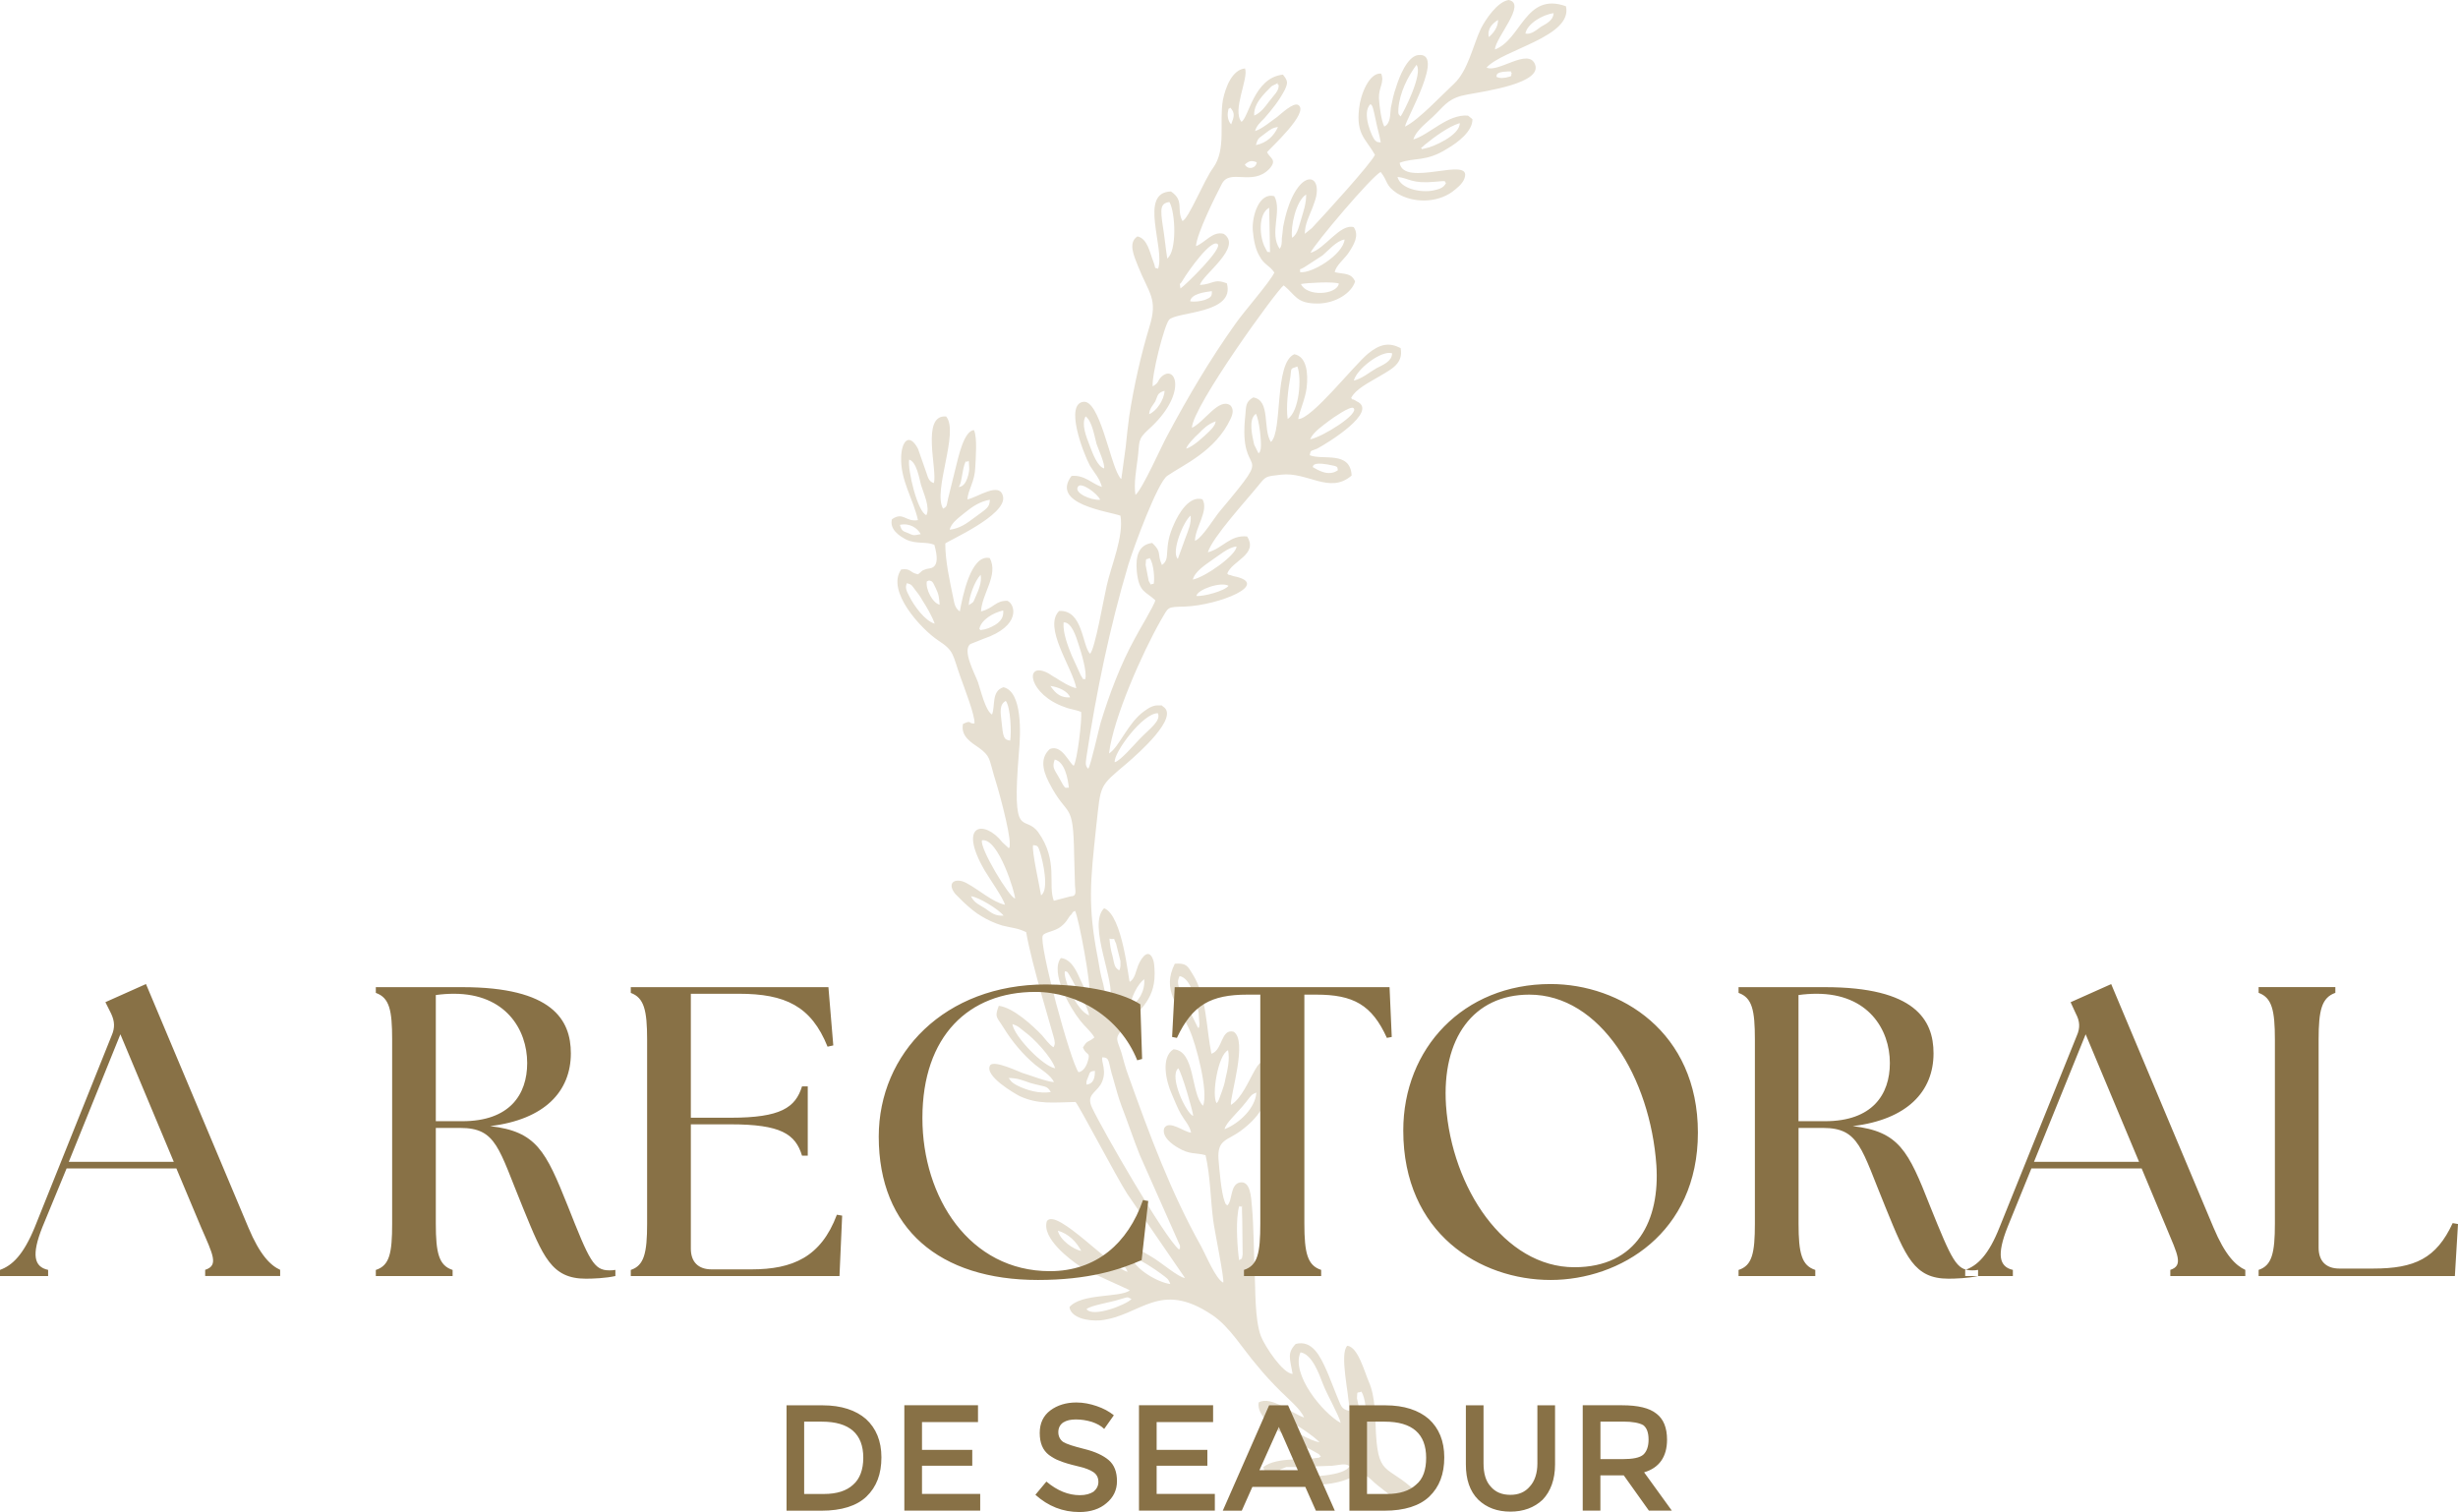 <?xml version="1.0" encoding="utf-8"?>
<!-- Generator: Adobe Illustrator 15.0.0, SVG Export Plug-In . SVG Version: 6.00 Build 0)  -->
<!DOCTYPE svg PUBLIC "-//W3C//DTD SVG 1.1//EN" "http://www.w3.org/Graphics/SVG/1.1/DTD/svg11.dtd">
<svg version="1.1" id="Layer_1" xmlns="http://www.w3.org/2000/svg" xmlns:xlink="http://www.w3.org/1999/xlink" x="0px" y="0px"
	 width="42.447px" height="26.114px" viewBox="0 0 42.447 26.114" enable-background="new 0 0 42.447 26.114" xml:space="preserve">
<g>
	<path fill-rule="evenodd" clip-rule="evenodd" fill="#E6DFD1" d="M22.099,25.383l0.114-0.046c0.023,0,0.122,0,0.16,0l0.632-0.022
		c0.107-0.008,0.236-0.054,0.298,0.008c-0.076,0.167-0.709,0.197-0.938,0.167C22.237,25.474,22.16,25.474,22.099,25.383
		L22.099,25.383z M23.54,24.651l-0.107-0.503c0.008-0.145,0-0.076,0.076-0.114c0.069,0.099,0.092,0.365,0.076,0.487L23.54,24.651z
		 M22.107,24.491c0.168,0.016,0.625,0.343,0.678,0.419c-0.167-0.03-0.479-0.213-0.602-0.319
		C22.137,24.545,22.115,24.507,22.107,24.491L22.107,24.491z M22.458,23.356c0.198,0.03,0.319,0.365,0.389,0.549
		c0.076,0.197,0.274,0.533,0.305,0.67C22.846,24.407,22.29,23.737,22.458,23.356L22.458,23.356z M18.763,22.609
		c0.084-0.068,0.412-0.114,0.571-0.167c0.183-0.054,0.122-0.038,0.206-0.008C19.456,22.533,18.869,22.762,18.763,22.609
		L18.763,22.609z M19.532,21.703c0.16,0.046,0.411,0.214,0.541,0.313c0.068,0.053,0.106,0.068,0.137,0.16
		C20.004,22.152,19.601,21.924,19.532,21.703L19.532,21.703z M21.398,21.764c-0.03-0.205-0.053-0.594-0.022-0.807
		c0-0.008,0.007-0.046,0.007-0.054c0.015-0.084,0.008-0.038,0.023-0.076c0.068,0.068,0.03-0.152,0.046,0.221l0.007,0.617
		C21.437,21.764,21.467,21.719,21.398,21.764L21.398,21.764z M18.268,21.254c0.183,0.054,0.32,0.19,0.404,0.351
		C18.542,21.581,18.306,21.421,18.268,21.254L18.268,21.254z M21.147,19.502c0.023-0.114,0.213-0.267,0.374-0.473
		c0.099-0.13,0.091-0.122,0.175-0.16C21.681,19.129,21.414,19.396,21.147,19.502L21.147,19.502z M20.347,18.45
		c0.061,0.076,0.251,0.731,0.259,0.823C20.492,19.242,20.18,18.595,20.347,18.45L20.347,18.45z M21.01,19.053
		c-0.091-0.13,0.023-0.839,0.198-0.915c0.031,0.16-0.007,0.328-0.045,0.488c-0.016,0.091-0.031,0.137-0.061,0.221l-0.053,0.145
		C21.025,19.037,21.033,19.029,21.01,19.053L21.01,19.053z M18.763,18.732c-0.007-0.054,0-0.062,0.031-0.138
		c0.03-0.076,0.022-0.091,0.114-0.099C18.908,18.603,18.892,18.717,18.763,18.732L18.763,18.732z M17.415,18.618
		c0.16,0,0.236,0.038,0.373,0.084c0.259,0.076,0.29,0.038,0.358,0.159c-0.198,0.031-0.411-0.03-0.579-0.113
		C17.437,18.679,17.453,18.648,17.415,18.618L17.415,18.618z M19.037,18.26c0.137,0.008,0.091,0.062,0.19,0.381
		c0.045,0.16,0.084,0.305,0.137,0.45c0.106,0.273,0.213,0.594,0.32,0.86l0.693,1.562c0,0.076,0.007,0.022-0.016,0.068
		c-0.251-0.205-1.325-2.072-1.5-2.445c-0.106-0.221,0.046-0.251,0.145-0.403C19.136,18.512,19.006,18.328,19.037,18.26L19.037,18.26
		z M17.483,17.688c0.106,0.03,0.137,0.076,0.229,0.145c0.129,0.092,0.442,0.412,0.51,0.617
		C18.016,18.42,17.514,17.902,17.483,17.688L17.483,17.688z M20.37,16.858c0.198,0.03,0.29,0.449,0.328,0.624l0.015,0.206
		c-0.008,0.062,0,0.038-0.015,0.068c-0.008,0-0.015-0.022-0.015-0.015l-0.297-0.602C20.332,16.98,20.332,16.942,20.37,16.858
		L20.37,16.858z M19.524,17.376c0-0.145,0.129-0.389,0.236-0.465C19.776,17.125,19.654,17.308,19.524,17.376L19.524,17.376z
		 M18.39,16.774c0.053,0.016,0.03-0.015,0.122,0.145c0.038,0.068,0.069,0.13,0.099,0.19c0.076,0.138,0.167,0.282,0.198,0.427
		C18.587,17.46,18.352,16.881,18.39,16.774L18.39,16.774z M19.159,16.211c0.129,0.03,0.045-0.054,0.114,0.084l0.076,0.305
		c0,0.015,0,0.068,0,0.083c-0.007,0.054-0.007,0.046-0.022,0.077c-0.076-0.054-0.076-0.069-0.114-0.244
		C19.182,16.409,19.167,16.31,19.159,16.211L19.159,16.211z M18.564,15.73c0.061,0.1,0.29,1.326,0.244,1.425
		c-0.152-0.084-0.198-0.579-0.488-0.609c-0.19,0.244,0.152,0.854,0.335,1.082c0.083,0.106,0.183,0.183,0.244,0.289
		c-0.106,0.092-0.122,0.038-0.198,0.176c0.061,0.145,0.137,0.068,0.084,0.235c-0.023,0.084-0.076,0.176-0.16,0.19
		c-0.137-0.175-0.693-2.224-0.617-2.361c0.031-0.061,0.213-0.068,0.32-0.16c0.045-0.038,0.076-0.068,0.114-0.129
		c0.007-0.016,0.046-0.068,0.053-0.068C18.542,15.746,18.496,15.769,18.564,15.73L18.564,15.73z M16.767,15.479
		c0.122,0.008,0.487,0.229,0.563,0.335c-0.145,0.008-0.206-0.046-0.313-0.122C16.927,15.632,16.828,15.602,16.767,15.479
		L16.767,15.479z M17.841,14.596c0.084,0.008,0.084,0.016,0.122,0.13c0.045,0.145,0.16,0.64,0.015,0.738
		C17.955,15.312,17.811,14.68,17.841,14.596L17.841,14.596z M16.958,14.512c0.289-0.046,0.579,0.938,0.571,1.006
		C17.43,15.502,16.912,14.642,16.958,14.512L16.958,14.512z M18.214,13.118c0.175,0.038,0.229,0.335,0.244,0.487
		c-0.076-0.015-0.038,0.069-0.183-0.198C18.199,13.278,18.168,13.248,18.214,13.118L18.214,13.118z M19.25,13.164
		c-0.023-0.16,0.487-0.853,0.746-0.846c0.054,0.137-0.137,0.259-0.32,0.45C19.601,12.844,19.342,13.148,19.25,13.164L19.25,13.164z
		 M17.445,12.791c-0.114-0.016-0.122-0.054-0.152-0.351c-0.015-0.137-0.038-0.274,0.076-0.335
		C17.453,12.219,17.468,12.653,17.445,12.791L17.445,12.791z M18.138,11.846c0.152,0.023,0.297,0.091,0.343,0.198
		C18.26,12.059,18.184,11.899,18.138,11.846L18.138,11.846z M18.367,10.749c0.137-0.007,0.213,0.236,0.259,0.381
		c0.046,0.137,0.152,0.487,0.114,0.602c-0.083-0.023-0.007,0.03-0.076-0.068l-0.16-0.351C18.443,11.16,18.352,10.932,18.367,10.749
		L18.367,10.749z M20.66,10.292c0.023-0.114,0.427-0.251,0.556-0.175C21.147,10.208,20.774,10.307,20.66,10.292L20.66,10.292z
		 M16.912,10.863c0.03-0.16,0.244-0.282,0.412-0.32c0.015,0.152-0.084,0.236-0.251,0.305c-0.023,0.008-0.046,0.016-0.076,0.023
		C16.866,10.894,16.958,10.878,16.912,10.863L16.912,10.863z M19.852,9.637c0.076,0.091,0.091,0.396,0.069,0.449
		c-0.069-0.008-0.023,0.053-0.084-0.053l-0.053-0.274C19.791,9.606,19.791,9.682,19.852,9.637L19.852,9.637z M20.599,10.01
		c0.031-0.137,0.221-0.259,0.328-0.335c0.106-0.069,0.29-0.229,0.426-0.236C21.353,9.583,20.819,9.964,20.599,10.01L20.599,10.01z
		 M16.005,10.041l0.039-0.016c0.045,0.016,0.053-0.007,0.114,0.13c0.054,0.106,0.061,0.175,0.069,0.289
		C16.104,10.414,15.982,10.177,16.005,10.041L16.005,10.041z M16.729,10.452c0.008-0.152,0.099-0.411,0.206-0.526
		c0.023,0.137-0.038,0.267-0.091,0.389C16.797,10.421,16.828,10.383,16.729,10.452L16.729,10.452z M15.662,10.071
		c0.092,0.03,0.076,0.03,0.152,0.129c0.038,0.046,0.077,0.099,0.114,0.167c0.069,0.107,0.168,0.274,0.213,0.404
		c-0.167-0.045-0.358-0.312-0.434-0.464C15.655,10.208,15.624,10.147,15.662,10.071L15.662,10.071z M20.34,9.652
		c-0.122-0.114,0.099-0.655,0.221-0.747c0.015,0.137-0.046,0.267-0.091,0.389C20.423,9.416,20.385,9.538,20.34,9.652L20.34,9.652z
		 M22.67,8.067c0.008-0.008-0.022-0.092,0.252-0.046c0.221,0.038,0.16,0.046,0.183,0.099C22.937,8.243,22.739,8.105,22.67,8.067
		L22.67,8.067z M15.541,9.065c0.16-0.038,0.305,0.053,0.358,0.16c-0.122,0.023-0.114,0.03-0.229-0.023
		C15.594,9.172,15.571,9.172,15.541,9.065L15.541,9.065z M18.999,8.631c-0.16,0.015-0.465-0.122-0.381-0.229
		C18.671,8.319,18.953,8.524,18.999,8.631L18.999,8.631z M16.401,9.149c0.022-0.122,0.175-0.221,0.274-0.305
		c0.114-0.091,0.244-0.183,0.419-0.213c-0.007,0.137-0.045,0.145-0.282,0.32C16.691,9.042,16.576,9.126,16.401,9.149L16.401,9.149z
		 M21.734,7.831l-0.076-0.152c-0.031-0.145-0.107-0.434,0.03-0.533c0.061,0.114,0.099,0.495,0.084,0.602
		C21.749,7.839,21.764,7.785,21.734,7.831L21.734,7.831z M15.7,7.938c0.13,0.038,0.175,0.327,0.206,0.441
		c0.045,0.145,0.16,0.389,0.091,0.518C15.845,8.844,15.67,8.113,15.7,7.938L15.7,7.938z M22.625,7.587
		c0.053-0.129,0.221-0.236,0.327-0.32c0.061-0.046,0.365-0.259,0.419-0.221C23.494,7.138,22.838,7.549,22.625,7.587L22.625,7.587z
		 M16.554,8.41c0.061-0.061,0.053-0.29,0.122-0.442c0.053,0.038,0.053-0.099,0.061,0.114C16.744,8.113,16.706,8.41,16.554,8.41
		L16.554,8.41z M20.484,7.748c0.015-0.061,0.145-0.198,0.206-0.251c0.092-0.092,0.16-0.168,0.305-0.221
		c-0.023,0.076-0.007,0.038-0.045,0.099c-0.008,0.015-0.046,0.053-0.061,0.069C20.804,7.526,20.606,7.717,20.484,7.748L20.484,7.748
		z M19.067,8.09c-0.114-0.031-0.198-0.259-0.244-0.381c-0.068-0.175-0.152-0.381-0.076-0.518c0.114,0.083,0.152,0.343,0.19,0.479
		C18.976,7.778,19.083,8.014,19.067,8.09L19.067,8.09z M22.237,7.237c-0.031-0.206,0.008-0.525,0.046-0.724
		c0.022-0.167-0.008-0.137,0.121-0.183C22.48,6.521,22.442,7.1,22.237,7.237L22.237,7.237z M19.844,7.153
		c0.008-0.099,0.061-0.145,0.107-0.221c0.045-0.099,0.03-0.145,0.16-0.183C20.104,6.909,19.966,7.107,19.844,7.153L19.844,7.153z
		 M23.379,6.574c0.046-0.198,0.479-0.533,0.662-0.472c-0.007,0.145-0.159,0.198-0.273,0.259C23.623,6.445,23.54,6.528,23.379,6.574
		L23.379,6.574z M23.121,4.898c-0.038,0.198-0.557,0.229-0.655,0.007C22.587,4.883,23.037,4.86,23.121,4.898L23.121,4.898z
		 M20.553,5.203c0.016-0.13,0.259-0.16,0.374-0.175c0.008,0.099-0.03,0.114-0.122,0.152C20.728,5.203,20.629,5.218,20.553,5.203
		L20.553,5.203z M22.45,4.7c0.016-0.091-0.054-0.008,0.084-0.091l0.305-0.198c0.084-0.068,0.244-0.259,0.381-0.274
		C23.189,4.403,22.648,4.73,22.45,4.7L22.45,4.7z M20.385,4.982c-0.015-0.129-0.023-0.03,0.046-0.152
		c0.091-0.152,0.48-0.701,0.594-0.617C21.132,4.281,20.461,4.937,20.385,4.982L20.385,4.982z M21.932,4.357
		c-0.083-0.03-0.008,0.053-0.083-0.076c-0.099-0.175-0.129-0.587,0.068-0.693L21.932,4.357z M22.313,4.106
		c-0.03-0.19,0.068-0.64,0.243-0.747c0,0.167-0.045,0.282-0.084,0.419C22.434,3.893,22.412,4.045,22.313,4.106L22.313,4.106z
		 M20.157,4.464c-0.03-0.19-0.045-0.373-0.076-0.556c-0.045-0.305-0.045-0.396,0.114-0.419C20.302,3.679,20.324,4.342,20.157,4.464
		L20.157,4.464z M24.781,3.139c0.229-0.023,0.152-0.008,0.19,0.022c-0.038,0.069-0.076,0.099-0.229,0.13
		c-0.198,0.038-0.556-0.023-0.609-0.236C24.339,3.078,24.377,3.177,24.781,3.139L24.781,3.139z M21.703,2.803
		c-0.015,0.107-0.152,0.137-0.206,0.038C21.566,2.78,21.612,2.765,21.703,2.803L21.703,2.803z M24.606,2.499
		c0.159-0.129,0.403-0.312,0.602-0.373c0.008,0.213-0.48,0.419-0.587,0.434c-0.129,0.03-0.03,0.015-0.083,0L24.606,2.499z
		 M23.844,2.46c-0.092-0.015-0.038,0.008-0.1-0.038c-0.038-0.03-0.243-0.472-0.076-0.625c0.023,0.03,0.03,0.007,0.062,0.152
		c0.015,0.053,0.022,0.114,0.038,0.175C23.791,2.24,23.821,2.323,23.844,2.46L23.844,2.46z M21.688,2.506
		c0.038-0.137,0.053-0.114,0.175-0.213c0.068-0.053,0.122-0.091,0.206-0.099C22,2.346,21.878,2.468,21.688,2.506L21.688,2.506z
		 M26,1.341c-0.099,0.015-0.122,0-0.16-0.015c0.016-0.016-0.038-0.084,0.198-0.092c0.122,0,0.016,0,0.068,0.023
		C26.083,1.318,26.137,1.31,26,1.341L26,1.341z M21.261,2.148c-0.061-0.061-0.068-0.167-0.053-0.228
		c0.015-0.077-0.007-0.016,0.038-0.061C21.33,1.95,21.314,2.011,21.261,2.148L21.261,2.148z M24.187,2.011
		c-0.031-0.038-0.046-0.023-0.038-0.137c0.022-0.274,0.16-0.548,0.312-0.754C24.583,1.272,24.225,1.965,24.187,2.011L24.187,2.011z
		 M21.658,1.996c-0.008-0.145,0.076-0.259,0.145-0.343c0.046-0.053,0.068-0.076,0.122-0.129c0.023-0.023,0.031-0.038,0.069-0.053
		c0.16-0.076,0.023-0.023,0.084-0.008c0.022,0.099-0.084,0.183-0.168,0.297C21.848,1.843,21.772,1.95,21.658,1.996L21.658,1.996z
		 M26.342,0.579c0.03-0.168,0.297-0.328,0.488-0.351c-0.008,0.122-0.115,0.175-0.222,0.236C26.526,0.525,26.434,0.602,26.342,0.579
		L26.342,0.579z M25.71,0.64c-0.03-0.152,0.068-0.236,0.16-0.297C25.871,0.465,25.794,0.571,25.71,0.64L25.71,0.64z M24.141,25.954
		l0.435-0.068c-0.587-0.633-0.77-0.313-0.815-1.136c-0.016-0.289-0.008-0.624-0.122-0.883c-0.084-0.198-0.19-0.603-0.373-0.625
		c-0.138,0.145,0.03,0.822,0.038,1.127c-0.152-0.038-0.138-0.076-0.236-0.305c-0.054-0.129-0.099-0.259-0.16-0.396
		c-0.106-0.236-0.244-0.533-0.533-0.457c-0.152,0.16-0.099,0.251-0.053,0.518c-0.168-0.008-0.473-0.465-0.549-0.655
		c-0.107-0.297-0.091-0.8-0.107-1.119c-0.015-0.351-0.015-0.77-0.046-1.112c-0.015-0.184-0.03-0.457-0.213-0.42
		c-0.167,0.039-0.122,0.32-0.213,0.396c-0.03-0.03-0.023-0.008-0.046-0.068c-0.061-0.16-0.091-0.563-0.106-0.731
		c-0.023-0.343,0.152-0.319,0.381-0.487c0.175-0.13,0.328-0.282,0.404-0.465c0.129-0.313,0.076-1.006-0.152-0.594
		c-0.107,0.183-0.236,0.502-0.419,0.609c-0.015-0.16,0.297-1.12,0.045-1.265c-0.221-0.054-0.183,0.319-0.381,0.381
		c-0.091-0.435-0.076-0.983-0.327-1.379c-0.084-0.138-0.107-0.19-0.305-0.176c-0.229,0.458,0.054,0.701,0.251,1.136
		c0.114,0.243,0.335,1.081,0.236,1.317c-0.213-0.205-0.129-0.952-0.51-0.975c-0.221,0.137-0.13,0.548-0.031,0.77
		c0.053,0.121,0.099,0.243,0.16,0.35c0.061,0.107,0.152,0.198,0.175,0.32c-0.122-0.008-0.381-0.229-0.465-0.076
		c-0.046,0.152,0.152,0.289,0.251,0.343c0.19,0.114,0.297,0.076,0.464,0.122c0.084,0.373,0.084,0.746,0.13,1.112
		c0.022,0.183,0.198,1.028,0.175,1.089c-0.129-0.061-0.305-0.487-0.38-0.624c-0.526-0.938-0.892-1.928-1.257-2.948
		c-0.053-0.138-0.083-0.267-0.122-0.403c-0.069-0.214-0.122-0.236,0.007-0.389c0.335-0.374,0.602-0.541,0.564-1.067
		c0-0.03-0.008-0.099-0.015-0.121c-0.069-0.236-0.198-0.092-0.267,0.076c-0.038,0.091-0.053,0.229-0.145,0.281
		c-0.023-0.038-0.122-1.15-0.442-1.271c-0.297,0.289,0.213,1.287,0.099,1.6c-0.084-0.031-0.099-0.252-0.122-0.32
		c-0.038-0.129-0.061-0.267-0.083-0.403c-0.183-0.93-0.13-1.349-0.031-2.286c0.084-0.746,0.038-0.678,0.541-1.104
		c0.175-0.152,0.899-0.785,0.617-0.968c-0.046-0.03,0-0.022-0.069-0.022c-0.099-0.008-0.175,0.038-0.259,0.099
		c-0.282,0.198-0.434,0.625-0.609,0.731c0.076-0.617,0.579-1.745,0.891-2.293c0.145-0.244,0.099-0.236,0.419-0.244
		c0.594-0.023,1.509-0.396,0.838-0.526l-0.045-0.015c-0.053-0.015-0.031,0-0.061-0.03c0.083-0.221,0.541-0.328,0.343-0.64
		c-0.297-0.03-0.419,0.206-0.678,0.274c0.084-0.267,0.655-0.884,0.876-1.158c0.129-0.16,0.122-0.152,0.388-0.183
		c0.465-0.053,0.838,0.343,1.219,0.015c-0.023-0.434-0.495-0.259-0.724-0.351c0.022-0.099,0.008-0.061,0.129-0.114
		c0.176-0.092,1.066-0.64,0.686-0.815c-0.007-0.007-0.03-0.015-0.038-0.023c-0.091-0.045,0,0.038-0.061-0.038
		c0.084-0.16,0.313-0.267,0.503-0.381s0.403-0.213,0.351-0.479c-0.19-0.099-0.351-0.077-0.557,0.091
		c-0.259,0.213-0.975,1.135-1.211,1.135c0.015-0.122,0.122-0.343,0.145-0.541c0.03-0.251,0-0.541-0.213-0.579
		C22,6.27,22.153,7.458,21.947,7.633c-0.145-0.221,0-0.724-0.305-0.769c-0.137,0.076-0.122,0.16-0.137,0.312
		c-0.129,1.188,0.571,0.45-0.427,1.638c-0.091,0.099-0.32,0.487-0.442,0.525c0-0.221,0.244-0.525,0.129-0.716
		c-0.236-0.069-0.419,0.267-0.487,0.419c-0.206,0.442-0.046,0.602-0.213,0.716c-0.091-0.206,0.008-0.213-0.167-0.381
		c-0.236,0.03-0.29,0.229-0.267,0.488c0.038,0.373,0.152,0.343,0.32,0.502c-0.015,0.084-0.29,0.533-0.351,0.655
		c-0.244,0.442-0.441,0.96-0.594,1.463c-0.038,0.137-0.167,0.724-0.213,0.792c-0.054-0.053-0.046-0.091-0.031-0.206
		c0.167-1.104,0.404-2.248,0.724-3.321c0.107-0.343,0.503-1.41,0.67-1.531c0.274-0.19,0.838-0.427,1.097-0.99
		C21.292,7.146,21.307,7.062,21.246,7c-0.198-0.137-0.449,0.29-0.663,0.389c0.008-0.366,1.47-2.384,1.584-2.46
		c0.206,0.16,0.213,0.32,0.602,0.313c0.305-0.008,0.571-0.183,0.632-0.381c-0.068-0.152-0.183-0.122-0.351-0.16
		c0.016-0.114,0.176-0.236,0.244-0.343c0.084-0.129,0.183-0.29,0.084-0.434c-0.236-0.069-0.503,0.381-0.747,0.442
		c0.054-0.137,1.066-1.333,1.212-1.395c0.129,0.16,0.075,0.229,0.281,0.366c0.282,0.175,0.686,0.168,0.952-0.022
		c0.069-0.054,0.183-0.137,0.214-0.236c0.145-0.404-1.052,0.175-1.12-0.267c0.259-0.099,0.449-0.008,0.822-0.244
		c0.184-0.106,0.442-0.305,0.435-0.51l-0.076-0.061c-0.351-0.03-0.663,0.328-0.944,0.412c0.053-0.175,0.267-0.313,0.396-0.45
		c0.159-0.16,0.235-0.274,0.54-0.327c0.336-0.061,1.288-0.198,1.166-0.518c-0.114-0.297-0.64,0.152-0.838,0.053
		c0.282-0.313,1.493-0.533,1.371-1.059c-0.701-0.251-0.77,0.579-1.227,0.747C25.825,0.647,26.373,0.061,26.053,0
		c-0.198,0.03-0.403,0.343-0.48,0.495c-0.137,0.29-0.221,0.724-0.464,0.952c-0.214,0.198-0.617,0.632-0.846,0.739
		c0.015-0.13,0.708-1.303,0.221-1.234c-0.183,0.03-0.32,0.374-0.373,0.548c-0.046,0.13-0.062,0.213-0.092,0.358
		c-0.016,0.114,0,0.274-0.114,0.328c-0.054-0.107-0.084-0.358-0.092-0.488c-0.007-0.19,0.1-0.274,0.038-0.427
		C23.646,1.25,23.494,1.63,23.47,1.874c-0.053,0.449,0.114,0.518,0.274,0.8c-0.068,0.152-0.86,1.021-1.089,1.265l-0.122,0.099
		c0-0.168,0.076-0.305,0.129-0.442c0.023-0.069,0.054-0.137,0.069-0.213c0.084-0.45-0.389-0.434-0.572,0.533
		c-0.007,0.068-0.015,0.145-0.023,0.198c0,0.068,0,0.137-0.038,0.183c-0.183-0.267,0.046-0.655-0.091-0.907
		c-0.259-0.076-0.389,0.335-0.373,0.587c0.015,0.167,0.046,0.328,0.114,0.442c0.083,0.16,0.175,0.16,0.259,0.289
		c-0.091,0.183-0.525,0.67-0.678,0.892c-0.434,0.609-0.815,1.257-1.173,1.927c-0.083,0.145-0.426,0.922-0.548,1.021
		c-0.031-0.198,0.015-0.442,0.038-0.625c0.038-0.297-0.008-0.327,0.183-0.502c0.686-0.61,0.48-1.143,0.229-0.915
		c-0.083,0.084-0.03,0.092-0.152,0.168c-0.022-0.183,0.198-1.051,0.282-1.15c0.122-0.145,1.15-0.099,0.998-0.632
		c-0.229-0.084-0.229,0.015-0.464,0.03c0.038-0.175,0.747-0.655,0.411-0.883c-0.19-0.054-0.32,0.152-0.48,0.213
		c0.015-0.221,0.335-0.861,0.442-1.066c0.137-0.289,0.525,0.038,0.823-0.267c0.145-0.16,0.015-0.183-0.038-0.29
		c0.045-0.061,0.739-0.686,0.541-0.815c-0.084-0.053-0.297,0.152-0.366,0.206c-0.099,0.069-0.259,0.206-0.381,0.244
		c0.023-0.091,0.091-0.152,0.16-0.221c0.138-0.16,0.251-0.297,0.351-0.487c0.062-0.13,0.054-0.16-0.03-0.267
		c-0.503,0.054-0.587,0.739-0.716,0.815c-0.167-0.198,0.129-0.754,0.061-0.922c-0.221,0.023-0.335,0.32-0.381,0.541
		c-0.068,0.388,0.061,0.853-0.167,1.173c-0.16,0.213-0.427,0.891-0.533,0.921c-0.107-0.206,0.038-0.35-0.198-0.51
		c-0.564,0.015-0.099,0.975-0.221,1.333c-0.083-0.023-0.03,0.015-0.083-0.122c-0.061-0.152-0.099-0.396-0.274-0.435
		c-0.167,0.107-0.061,0.335,0.008,0.511c0.19,0.479,0.35,0.563,0.198,1.051C19.7,6.14,19.585,6.65,19.501,7.184
		c-0.022,0.175-0.045,0.351-0.061,0.533l-0.076,0.556c-0.038-0.038,0.007,0.023-0.046-0.061c-0.152-0.251-0.335-1.31-0.609-1.272
		c-0.32,0.038-0.015,0.861,0.114,1.104c0.068,0.114,0.167,0.213,0.206,0.366c-0.16-0.046-0.297-0.213-0.525-0.19
		c-0.366,0.487,0.625,0.609,0.845,0.686c0.061,0.358-0.16,0.861-0.236,1.204c-0.046,0.19-0.206,1.12-0.29,1.181
		c-0.137-0.145-0.122-0.762-0.533-0.739c-0.282,0.282,0.229,0.975,0.297,1.333c-0.099-0.015-0.282-0.129-0.35-0.175
		c-0.061-0.03-0.114-0.076-0.168-0.099c-0.388-0.175-0.297,0.389,0.32,0.602c0.091,0.038,0.198,0.045,0.282,0.084
		c0.015,0.137-0.068,0.838-0.129,0.929c-0.084-0.053-0.206-0.373-0.412-0.29c-0.152,0.137-0.145,0.328-0.015,0.579
		c0.328,0.64,0.419,0.282,0.434,1.25l0.015,0.533c0.008,0.106,0.031,0.183-0.076,0.183l-0.29,0.076
		c-0.107-0.282,0.083-0.686-0.267-1.181c-0.244-0.335-0.465,0.19-0.335-1.387c0.031-0.32,0.061-1.043-0.267-1.12
		c-0.213,0.068-0.137,0.32-0.198,0.472c-0.114-0.068-0.19-0.404-0.244-0.563c-0.061-0.16-0.274-0.549-0.129-0.655l0.229-0.091
		c0.647-0.221,0.548-0.594,0.411-0.655c-0.206-0.008-0.236,0.129-0.457,0.183c0.016-0.312,0.305-0.625,0.152-0.921
		c-0.327-0.077-0.472,0.67-0.518,0.921c-0.076-0.053-0.091-0.114-0.114-0.236c-0.061-0.297-0.137-0.632-0.137-0.937
		c0.045-0.046,1.059-0.488,0.998-0.808c-0.054-0.274-0.442,0.015-0.617,0.046c0.015-0.175,0.129-0.305,0.137-0.556
		c0.007-0.152,0.038-0.518-0.023-0.64c-0.175,0.008-0.274,0.488-0.313,0.64l-0.137,0.556c-0.022,0.099-0.007,0.122-0.083,0.16
		c-0.183-0.305,0.282-1.318,0.053-1.592c-0.442-0.038-0.145,0.937-0.213,1.15c-0.076-0.022-0.099-0.083-0.122-0.16l-0.152-0.434
		c-0.152-0.282-0.282-0.13-0.29,0.145c-0.015,0.404,0.213,0.731,0.29,1.089c-0.213,0.038-0.251-0.152-0.449-0.015
		c-0.046,0.175,0.129,0.289,0.244,0.35c0.175,0.084,0.343,0.031,0.488,0.091c0.129,0.45-0.084,0.396-0.137,0.419
		c-0.099,0.03-0.069,0.038-0.145,0.091c-0.152-0.03-0.114-0.107-0.29-0.084c-0.267,0.374,0.351,1.036,0.64,1.227
		c0.282,0.183,0.244,0.244,0.381,0.625c0.061,0.175,0.259,0.678,0.244,0.808c-0.114,0.008-0.038-0.068-0.198,0.008
		c-0.046,0.213,0.152,0.327,0.274,0.411c0.198,0.145,0.175,0.19,0.259,0.473c0.061,0.183,0.282,0.975,0.274,1.188
		c0,0.076,0,0.038-0.015,0.076l-0.114-0.106c-0.305-0.389-0.777-0.328-0.305,0.487c0.076,0.129,0.328,0.487,0.351,0.594
		c-0.213-0.046-0.45-0.259-0.647-0.365c-0.19-0.114-0.374-0.031-0.213,0.175c0.046,0.046,0.091,0.092,0.137,0.137
		c0.106,0.1,0.213,0.191,0.32,0.252c0.099,0.061,0.229,0.122,0.358,0.16c0.183,0.046,0.251,0.038,0.412,0.114
		c0.091,0.548,0.48,1.806,0.487,1.858c0,0.038,0.023,0.062-0.015,0.13c-0.068-0.038-0.152-0.152-0.198-0.206
		c-0.16-0.167-0.495-0.479-0.747-0.51c-0.076,0.205-0.038,0.183,0.084,0.381c0.145,0.235,0.335,0.464,0.548,0.64
		c0.092,0.076,0.274,0.183,0.32,0.297c-0.13-0.008-0.419-0.122-0.549-0.16c-0.083-0.03-0.464-0.213-0.548-0.137
		c-0.129,0.183,0.434,0.503,0.51,0.541c0.32,0.145,0.572,0.106,0.96,0.099c0.069,0.076,0.701,1.287,0.892,1.585l0.998,1.454
		c-0.099,0-0.419-0.273-0.563-0.357c-0.099-0.061-0.724-0.442-0.64-0.099c0.008,0.045,0.038,0.099,0.061,0.129
		c0.061,0.099,0.099,0.106,0.152,0.221c-0.282-0.061-1.227-1.112-1.394-0.876c-0.099,0.298,0.419,0.678,0.556,0.77
		c0.183,0.122,0.846,0.404,0.876,0.427c-0.167,0.129-0.838,0.046-1.043,0.289c0.03,0.19,0.32,0.244,0.533,0.229
		c0.701-0.076,1.021-0.708,1.935-0.091c0.305,0.205,0.525,0.586,0.777,0.876c0.122,0.152,0.267,0.305,0.396,0.434
		c0.13,0.13,0.351,0.313,0.411,0.458c-0.205-0.062-0.563-0.382-0.784-0.26c-0.053,0.313,0.533,0.617,0.762,0.739
		c0.054,0.03,0.076,0.046,0.152,0.084c0.015,0.008,0.053,0.03,0.068,0.038c0.076,0.046,0.038,0.008,0.092,0.076
		c-0.008,0.008-0.023,0-0.023,0.015L22.587,25.2c-0.092,0-0.184,0-0.274,0.007c-0.183,0.008-0.381,0.038-0.496,0.13
		c0.053,0.343,0.883,0.351,1.257,0.267c0.351-0.068,0.381-0.259,0.609-0.046C23.813,25.688,24.035,25.824,24.141,25.954
		L24.141,25.954z"/>
	<path fill="#887146" d="M14.208,24.271c0.32,0,0.571,0.084,0.746,0.236c0.175,0.159,0.267,0.381,0.267,0.662
		c0,0.29-0.084,0.511-0.259,0.679c-0.167,0.159-0.427,0.243-0.777,0.243h-0.602v-1.82H14.208z M14.908,25.177
		c0-0.411-0.236-0.624-0.716-0.624h-0.305v1.249h0.343c0.221,0,0.389-0.054,0.503-0.16C14.847,25.543,14.908,25.383,14.908,25.177
		L14.908,25.177z M16.889,24.271v0.289h-0.967v0.48h0.868v0.274h-0.868v0.487h1.005v0.289h-1.31v-1.82H16.889z M18.58,24.515
		c-0.091,0-0.16,0.015-0.221,0.053c-0.053,0.038-0.083,0.092-0.083,0.168c0,0.068,0.03,0.129,0.083,0.167
		c0.061,0.038,0.183,0.076,0.366,0.122c0.19,0.046,0.328,0.114,0.419,0.19c0.099,0.084,0.145,0.206,0.145,0.366
		c0,0.152-0.061,0.281-0.183,0.381c-0.114,0.099-0.274,0.152-0.464,0.152c-0.29,0-0.541-0.1-0.762-0.298l0.19-0.228
		c0.19,0.159,0.381,0.235,0.579,0.235c0.099,0,0.175-0.022,0.236-0.061c0.053-0.046,0.083-0.1,0.083-0.168
		c0-0.076-0.03-0.129-0.083-0.167c-0.054-0.038-0.145-0.076-0.282-0.106c-0.13-0.031-0.236-0.062-0.305-0.092
		c-0.068-0.023-0.129-0.062-0.183-0.1c-0.107-0.083-0.16-0.205-0.16-0.381c0-0.167,0.061-0.297,0.183-0.389
		c0.122-0.091,0.274-0.137,0.449-0.137c0.122,0,0.236,0.023,0.351,0.062s0.213,0.091,0.297,0.159l-0.167,0.236
		c-0.053-0.053-0.122-0.091-0.213-0.122C18.763,24.529,18.671,24.515,18.58,24.515L18.58,24.515z M20.949,24.271v0.289h-0.975v0.48
		h0.876v0.274h-0.876v0.487h1.005v0.289h-1.31v-1.82H20.949z M21.627,25.68l-0.183,0.411h-0.328l0.8-1.82h0.328l0.807,1.82h-0.327
		l-0.183-0.411H21.627z M22.412,25.391l-0.328-0.747l-0.335,0.747H22.412z M23.927,24.271c0.32,0,0.572,0.084,0.747,0.236
		c0.175,0.159,0.267,0.381,0.267,0.662c0,0.29-0.084,0.511-0.259,0.679c-0.168,0.159-0.427,0.243-0.777,0.243h-0.602v-1.82H23.927z
		 M24.628,25.177c0-0.411-0.236-0.624-0.716-0.624h-0.305v1.249h0.343c0.221,0,0.389-0.054,0.503-0.16
		C24.576,25.543,24.628,25.383,24.628,25.177L24.628,25.177z M25.741,25.672c0.084,0.1,0.198,0.145,0.343,0.145
		c0.138,0,0.251-0.045,0.335-0.145c0.084-0.091,0.13-0.229,0.13-0.396v-1.005h0.305v1.021c0,0.259-0.076,0.465-0.214,0.609
		c-0.145,0.138-0.335,0.206-0.556,0.206c-0.229,0-0.411-0.068-0.556-0.206c-0.146-0.145-0.214-0.351-0.214-0.609v-1.021h0.305v1.005
		C25.619,25.443,25.657,25.581,25.741,25.672L25.741,25.672z M28.788,24.864c0,0.298-0.137,0.488-0.396,0.564l0.479,0.662h-0.396
		l-0.434-0.609h-0.404v0.609h-0.305v-1.82h0.679c0.273,0,0.472,0.046,0.594,0.145C28.727,24.507,28.788,24.659,28.788,24.864
		L28.788,24.864z M28.026,25.2c0.168,0,0.29-0.023,0.351-0.076c0.061-0.054,0.092-0.146,0.092-0.26c0-0.121-0.031-0.205-0.092-0.251
		c-0.068-0.038-0.183-0.061-0.343-0.061h-0.396V25.2H28.026z"/>
	<path fill-rule="evenodd" clip-rule="evenodd" fill="#887146" d="M39.003,22.038h3.39l0.054-0.898l-0.092-0.016
		c-0.281,0.609-0.655,0.785-1.371,0.785h-0.587c-0.228,0-0.357-0.13-0.357-0.358v-3.596c0-0.51,0.053-0.724,0.289-0.808v-0.099
		h-1.325v0.099c0.229,0.084,0.281,0.298,0.281,0.808v3.177c0,0.511-0.053,0.724-0.281,0.8V22.038z M35.125,20.065l0.892-2.202
		l0.922,2.202H35.125z M33.938,22.038h0.822v-0.106c-0.236-0.053-0.282-0.259-0.092-0.739l0.412-1.013h1.904l0.427,1.021
		c0.198,0.473,0.297,0.655,0.068,0.731v0.106h1.295v-0.106c-0.168-0.076-0.351-0.259-0.549-0.731l-1.767-4.205l-0.701,0.313
		l0.091,0.198c0.069,0.13,0.077,0.244,0.016,0.381l-1.333,3.306c-0.19,0.48-0.381,0.663-0.594,0.739V22.038z M31.058,19.364v-2.179
		c0.106-0.015,0.213-0.022,0.313-0.022c0.891,0,1.265,0.617,1.265,1.196c0,0.548-0.305,1.005-1.12,1.005H31.058z M33.648,22.084
		c0.114,0,0.343-0.008,0.511-0.046v-0.106c-0.038,0.008-0.069,0.008-0.106,0.008c-0.268,0-0.343-0.168-0.724-1.112
		c-0.374-0.952-0.533-1.287-1.334-1.379c0.945-0.114,1.395-0.602,1.395-1.257c0-0.579-0.32-1.143-1.874-1.143h-1.493v0.099
		c0.236,0.084,0.282,0.298,0.282,0.808v3.177c0,0.511-0.046,0.724-0.282,0.8v0.106h1.325v-0.106c-0.235-0.076-0.289-0.289-0.289-0.8
		v-1.653h0.419c0.632,0,0.662,0.351,1.089,1.387C32.909,21.703,33.054,22.084,33.648,22.084L33.648,22.084z M24.971,19.091
		c-0.076-1.158,0.473-1.913,1.439-1.913c1.227,0,2.088,1.433,2.194,2.948c0.061,0.938-0.327,1.76-1.417,1.76
		C25.977,21.886,25.071,20.515,24.971,19.091L24.971,19.091z M26.777,22.106c1.196,0,2.544-0.807,2.544-2.544
		c0-1.744-1.341-2.567-2.544-2.567c-1.509,0-2.544,1.112-2.544,2.529C24.233,21.308,25.566,22.106,26.777,22.106L26.777,22.106z
		 M21.482,22.038h1.333v-0.106c-0.236-0.076-0.29-0.289-0.29-0.8v-3.954h0.206c0.64,0,0.96,0.176,1.219,0.747l0.084-0.016
		l-0.038-0.86h-3.71l-0.045,0.86l0.083,0.016c0.267-0.571,0.587-0.747,1.219-0.747h0.221v3.954c0,0.511-0.045,0.724-0.282,0.8
		V22.038z M17.925,22.106c0.869,0,1.409-0.175,1.79-0.343l0.114-1.021l-0.091-0.016c-0.259,0.747-0.808,1.228-1.607,1.228
		c-1.386,0-2.202-1.272-2.202-2.644c0-1.425,0.808-2.179,1.95-2.179c0.731,0,1.463,0.441,1.76,1.181l0.084-0.023l-0.031-0.944
		c-0.373-0.243-1.104-0.343-1.63-0.343c-1.745,0-2.887,1.188-2.887,2.628C15.175,21.224,16.226,22.106,17.925,22.106L17.925,22.106z
		 M10.894,22.038h3.603l0.046-1.043l-0.091-0.016c-0.274,0.731-0.762,0.944-1.478,0.944h-0.686c-0.229,0-0.358-0.129-0.358-0.357
		v-2.148h0.686c0.868,0,1.12,0.167,1.234,0.541h0.099v-1.196h-0.099c-0.114,0.366-0.366,0.541-1.234,0.541H11.93v-2.141h0.83
		c0.8,0,1.25,0.213,1.531,0.914l0.099-0.022l-0.084-1.006h-3.413v0.099c0.229,0.084,0.282,0.298,0.282,0.808v3.177
		c0,0.511-0.053,0.724-0.282,0.8V22.038z M7.526,19.364v-2.179c0.106-0.015,0.213-0.022,0.313-0.022
		c0.891,0,1.265,0.617,1.265,1.196c0,0.548-0.305,1.005-1.12,1.005H7.526z M10.117,22.084c0.122,0,0.343-0.008,0.51-0.046v-0.106
		c-0.038,0.008-0.069,0.008-0.106,0.008c-0.267,0-0.343-0.168-0.716-1.112c-0.381-0.952-0.541-1.287-1.341-1.379
		c0.945-0.114,1.394-0.602,1.394-1.257c0-0.579-0.32-1.143-1.874-1.143H6.49v0.099c0.236,0.084,0.282,0.298,0.282,0.808v3.177
		c0,0.511-0.045,0.724-0.282,0.8v0.106h1.326v-0.106c-0.236-0.076-0.29-0.289-0.29-0.8v-1.653h0.419
		c0.632,0,0.663,0.351,1.089,1.387C9.377,21.703,9.522,22.084,10.117,22.084L10.117,22.084z M1.188,20.065l0.891-2.202l0.922,2.202
		H1.188z M0,22.038h0.831v-0.106c-0.244-0.053-0.29-0.259-0.099-0.739L1.15,20.18h1.896L3.474,21.2
		c0.206,0.473,0.305,0.655,0.069,0.731v0.106h1.295v-0.106C4.67,21.855,4.487,21.673,4.289,21.2l-1.768-4.205l-0.701,0.313
		l0.099,0.198c0.061,0.13,0.069,0.244,0.008,0.381l-1.326,3.306C0.404,21.673,0.213,21.855,0,21.932V22.038z"/>
</g>
</svg>
